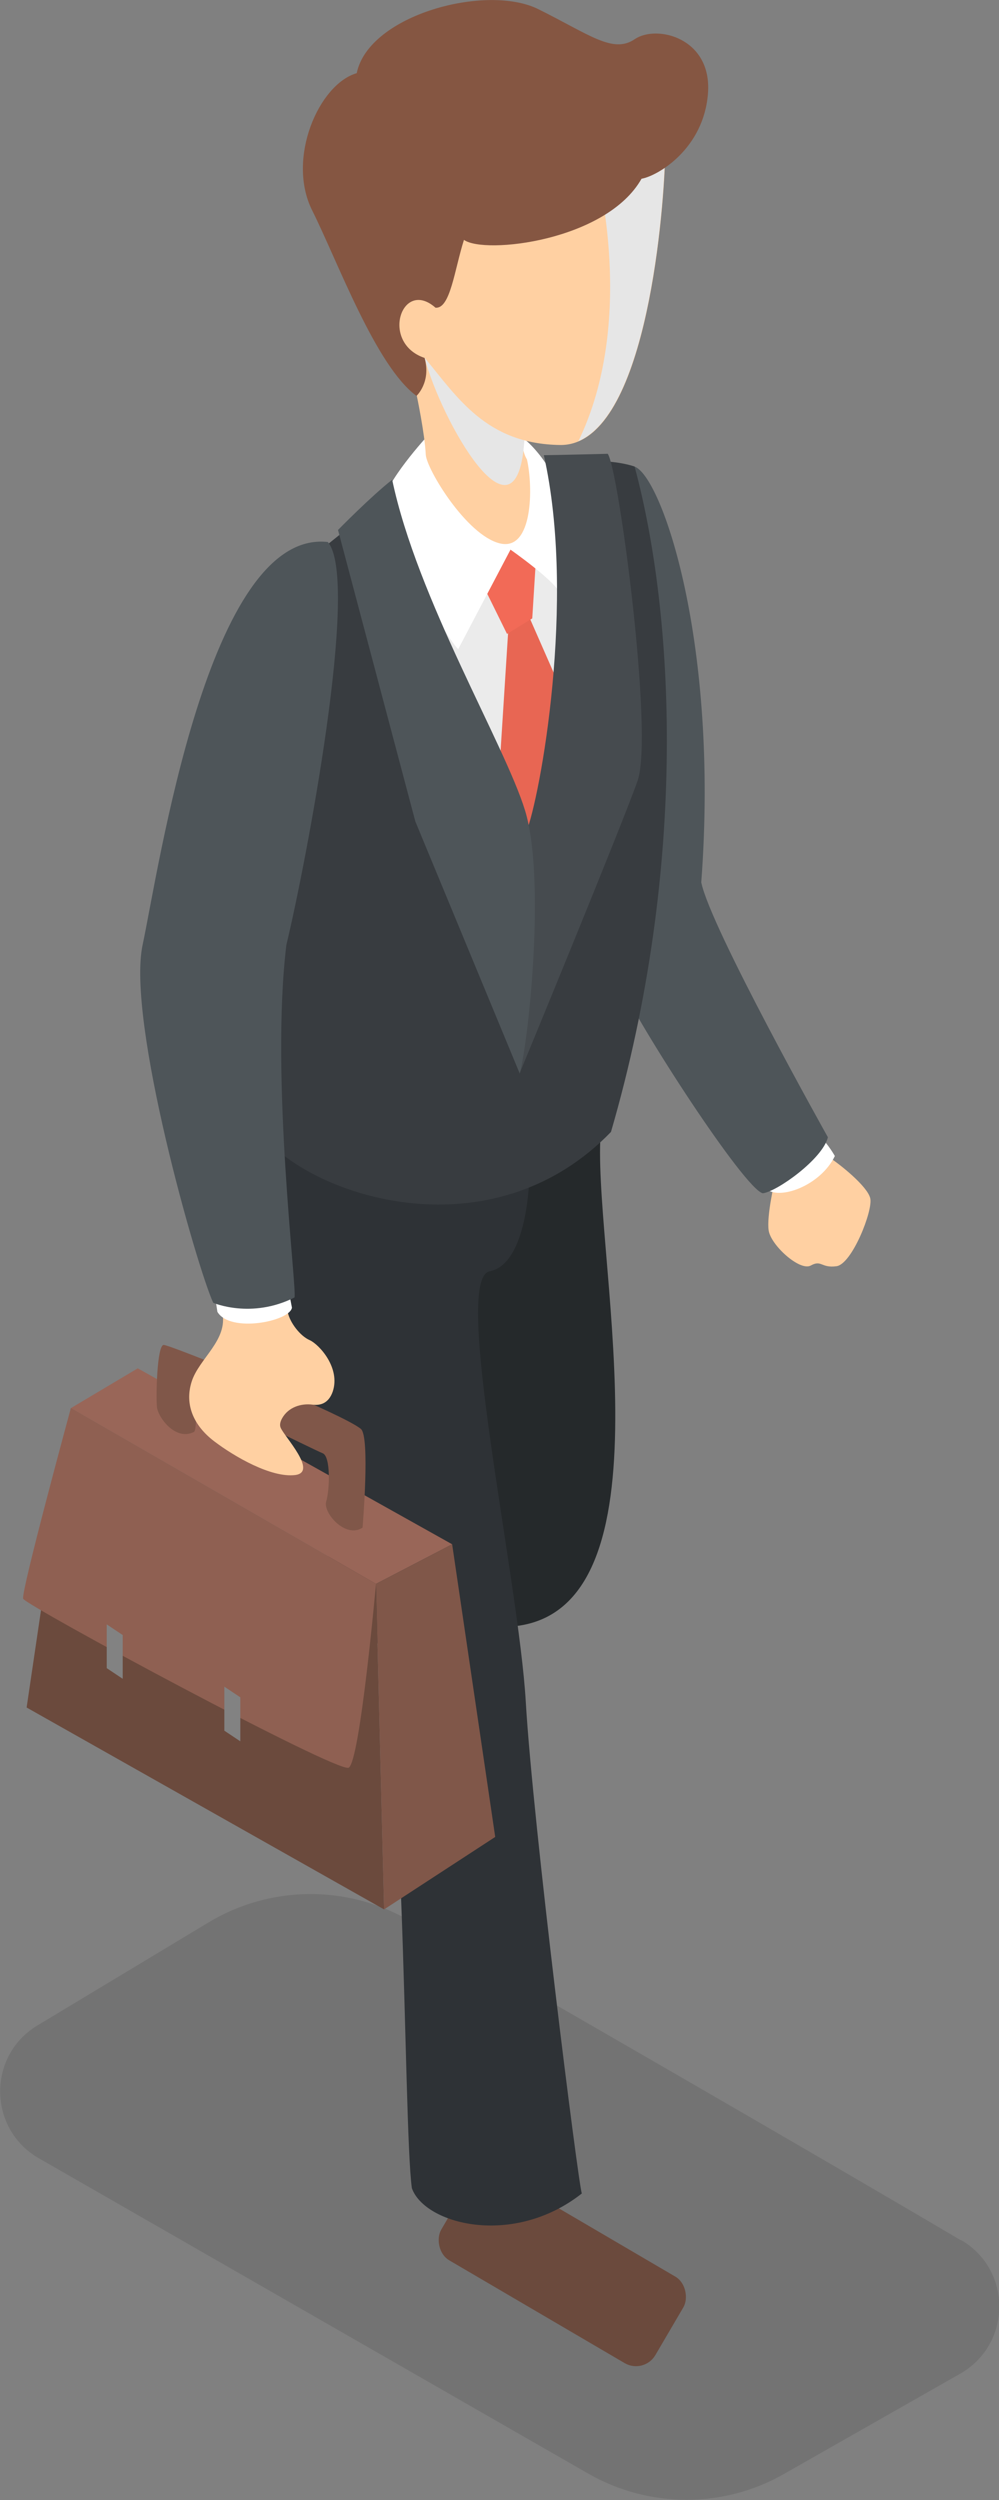 <?xml version="1.0" encoding="UTF-8"?><svg xmlns="http://www.w3.org/2000/svg" width="43.15" height="107.98" viewBox="0 0 43.15 107.98"><rect x="0" y="0" width="43.15" height="107.98" fill="#808080" stroke="none"/><defs><style>.uuid-b434a496-9610-4be0-a330-bccac63e8807{fill:#ebebeb;}.uuid-43ef501a-2dbe-471f-8a59-93a3538b04e6{fill:#f26a57;}.uuid-d162aa8f-ff9c-46b0-af10-f69f1620c381{fill:#e86653;}.uuid-259860e2-698b-4d44-a790-7657d97e8cf7{fill:#fff;}.uuid-f4f914be-ced9-4683-8190-2508b130e924{fill:#ffd0a2;}.uuid-7808ebf9-a320-4838-bcae-6e66096c87e6{fill:#6b4a3d;}.uuid-07d8c8e3-26af-4628-8b95-09a41e1eef05{fill:#805749;}.uuid-b240093a-ef4b-4dff-bd15-fd7666f66b05{fill:#855642;}.uuid-0c7b7faa-6744-4ee2-8436-c0ac58f44697{fill:#996658;}.uuid-26968621-6b8a-4183-bc58-87dbe777296d{fill:#8f6052;}.uuid-603d35a2-917f-4899-b9da-a6e30d0efcf9{fill:#25292b;}.uuid-1d0ec3c2-6a27-4a91-9614-86a64b3e842d{fill:#464b4f;}.uuid-23015d4f-f5ce-4a8f-b199-5ef74e4c0c70{fill:#383c40;}.uuid-f35ed0a4-db94-46ef-8f33-a465a56cb196{fill:#2e3236;}.uuid-0696df2a-a5bf-4483-9e33-37c667ed4773{fill:#828282;}.uuid-72678139-ff41-47c1-b64e-bdee16491029{fill:#4e5559;}.uuid-9e1edfae-a610-44ed-9030-40d428481646{fill:#e6e6e6;}.uuid-9e1edfae-a610-44ed-9030-40d428481646,.uuid-6a0e523d-6e8f-47c2-812c-fa2724c20e06{mix-blend-mode:multiply;}.uuid-6a0e523d-6e8f-47c2-812c-fa2724c20e06{opacity:.1;}.uuid-30a91102-e82e-408f-b648-0bbdb1253fce{isolation:isolate;}</style></defs><g class="uuid-30a91102-e82e-408f-b648-0bbdb1253fce"><g id="uuid-8a9debee-72d2-4340-96ea-d8f6c2b9b58f"><g id="uuid-d4e39b79-a2c7-448f-a5f4-c65996c6e276"><g><path class="uuid-6a0e523d-6e8f-47c2-812c-fa2724c20e06" d="M41.52,96.77c-6.45-3.81-17.7-10.29-23.86-13.83-2.68-1.54-5.99-1.51-8.65,.09l-7.39,4.45c-2.18,1.31-2.14,4.48,.06,5.74l23.73,13.62c2.62,1.5,5.84,1.51,8.46,.01l7.61-4.33c2.22-1.27,2.25-4.46,.05-5.76Z"/><g><path class="uuid-f4f914be-ced9-4683-8190-2508b130e924" d="M35.83,50c.41,.26,1.64,1.23,1.76,1.76,.12,.53-.79,2.84-1.46,2.93-.67,.09-.64-.29-1.11-.03-.47,.26-1.73-.88-1.82-1.52-.09-.64,.26-2.11,.26-2.11l2.37-1.03Z"/><path class="uuid-259860e2-698b-4d44-a790-7657d97e8cf7" d="M35.45,49.13c.31,.27,.61,.8,.61,.8-.62,1.29-2.42,1.93-2.97,1.41-.55-.53,2.36-2.21,2.36-2.21Z"/><path class="uuid-72678139-ff41-47c1-b64e-bdee16491029" d="M27.4,20.15c1.17,.39,3.67,7.58,2.89,17.96,.39,1.95,5.47,11.01,5.47,11.01-.23,.94-2.19,2.34-2.81,2.42-.78-.16-5.39-7.26-6.25-9.22-.86-1.95,.7-22.18,.7-22.18Z"/><path class="uuid-603d35a2-917f-4899-b9da-a6e30d0efcf9" d="M25.96,48.77c-.47,4.8,3.28,20.38-3.51,21.44s-5.15-19.33-5.15-19.33l8.67-2.11Z"/><rect class="uuid-7808ebf9-a320-4838-bcae-6e66096c87e6" x="18.93" y="95.81" width="10.72" height="4.33" rx=".97" ry=".97" transform="translate(-4.29 194.79) rotate(-149.63)"/><path class="uuid-f35ed0a4-db94-46ef-8f33-a465a56cb196" d="M22.87,50.69c0,.23-.08,3.9-1.72,4.22s1.25,13.28,1.56,18.59,2.26,20.77,2.42,21.24c-2.97,2.34-6.79,1.33-7.34-.23-.39-2.81-.23-21.95-1.8-24.29s-6.17-10.15-6.17-16.24,1.33-7.58,1.33-7.58l11.71,4.3Z"/><path class="uuid-23015d4f-f5ce-4a8f-b199-5ef74e4c0c70" d="M14.89,22.92l-1.02,.82-1.77,16.33c-1.09,2.89-.47,9.29-.47,9.29,2.58,2.58,9.84,4.61,14.76-.47,3.36-11.56,2.73-22.41,1.02-28.74-.7-.23-1.48-.23-1.48-.23l-11.03,3Z"/><path class="uuid-b434a496-9610-4be0-a330-bccac63e8807" d="M22.09,23l2.93,1.29s.12,6.74,0,7.32c-.12,.59-1.41,6.56-1.41,6.56,0,0-2.05,.18-2.34-1.23-.29-1.41-4.86-13.53-4.86-13.53l.7-1.46,4.98,1.05Z"/><polygon class="uuid-d162aa8f-ff9c-46b0-af10-f69f1620c381" points="22.85 26.63 24.29 29.91 23 38.23 21.59 32.93 21.97 26.96 22.85 26.63"/><polygon class="uuid-43ef501a-2dbe-471f-8a59-93a3538b04e6" points="23.15 24.14 22.99 26.71 21.9 27.38 20.57 24.68 21.62 22.96 23.15 24.14"/><path class="uuid-259860e2-698b-4d44-a790-7657d97e8cf7" d="M22.4,18.82c.39,.12,1.25,1.17,1.41,1.64s.43,3.44,.35,5.12c-.27-.55-2.11-1.84-2.11-1.84l-2.26,4.3c-.82-.86-3.28-5.74-3.28-6.17,.04-.98,1.99-3.08,1.99-3.08l3.9,.04Z"/><path class="uuid-f4f914be-ced9-4683-8190-2508b130e924" d="M22.64,18.51c-.23,.82,.12,1.33,.12,1.33,.27,1.17,.27,3.98-1.17,3.63-1.44-.35-3.16-3.2-3.2-3.83-.04-.9-.39-2.56-.39-2.56l.16-2.91s2.34,.66,2.5,.86c.16,.2,1.99,3.48,1.99,3.48Z"/><path class="uuid-9e1edfae-a610-44ed-9030-40d428481646" d="M18.34,15.45c.7,2.69,3.98,8.52,4.31,3.57,.32-4.95-4.31-3.57-4.31-3.57Z"/><path class="uuid-f4f914be-ced9-4683-8190-2508b130e924" d="M28.73,6.8c-.08,2.73-.9,12.46-4.53,12.42-3.2-.04-4.45-2.07-5.86-3.77l-1.33-.21s-1.09-2.58-.94-3.59c.16-1.02,1.8-5.86,1.8-5.86l10.86,1.02Z"/><polygon class="uuid-7808ebf9-a320-4838-bcae-6e66096c87e6" points="3.06 60.82 1.15 73.75 16.59 82.47 16.24 68.41 3.06 60.82"/><polygon class="uuid-0c7b7faa-6744-4ee2-8436-c0ac58f44697" points="5.95 59.1 19.53 66.7 16.24 68.41 3.06 60.82 5.95 59.1"/><path class="uuid-07d8c8e3-26af-4628-8b95-09a41e1eef05" d="M13.16,60.5s2.03,.88,2.43,1.22,.07,4.26,.07,4.26c-.73,.49-1.72-.64-1.57-1.13s.2-1.94-.15-2.08-5.39-2.62-5.39-2.62c-.15,.34,0,1.71-.2,1.71-.78,.37-1.52-.64-1.57-1.08s0-2.69,.29-2.69,6.08,2.4,6.08,2.4Z"/><path class="uuid-f4f914be-ced9-4683-8190-2508b130e924" d="M12.43,56.68c.09,.44,.53,1.02,.94,1.2,.41,.18,1.35,1.2,1,2.23-.18,.51-.54,.6-.86,.56-.52-.07-1.06,.12-1.32,.58-.08,.14-.12,.29-.07,.41,.15,.38,1.64,1.93,.62,2.05-1.03,.12-2.61-.79-3.49-1.46s-1.29-1.58-.97-2.58c.32-1,1.58-1.79,1.32-2.99,1.64-.62,2.84,0,2.84,0Z"/><path class="uuid-259860e2-698b-4d44-a790-7657d97e8cf7" d="M12.49,55.86l.12,.62c-.09,.59-2.67,1.11-3.22,.18l-.09-.59,3.19-.2Z"/><path class="uuid-72678139-ff41-47c1-b64e-bdee16491029" d="M14.16,23.41c1.41,1.64-.97,14-1.79,17.4-.7,5.74,.47,14.88,.35,15.23-1.87,.94-3.51,.23-3.51,.23-.7-1.52-3.75-12.18-3.05-15.46,.7-3.28,2.84-17.98,8-17.4Z"/><polygon class="uuid-07d8c8e3-26af-4628-8b95-09a41e1eef05" points="19.53 66.7 21.39 79.34 16.59 82.47 16.24 68.41 19.53 66.7"/><path class="uuid-26968621-6b8a-4183-bc58-87dbe777296d" d="M16.24,68.41s-.69,7.69-1.18,7.94c-.49,.24-13.96-7.01-14.06-7.3s2.06-8.23,2.06-8.23l13.18,7.59Z"/><polygon class="uuid-0696df2a-a5bf-4483-9e33-37c667ed4773" points="9.69 74.75 10.38 75.21 10.38 73.31 9.69 72.85 9.69 74.75"/><polygon class="uuid-0696df2a-a5bf-4483-9e33-37c667ed4773" points="4.61 72.05 5.3 72.51 5.3 70.62 4.61 70.16 4.61 72.05"/><path class="uuid-9e1edfae-a610-44ed-9030-40d428481646" d="M24.98,19.06c2.54-5.23,.78-11.75,.78-11.75l2.49-.55,.47,.04c-.07,2.52-.78,11.01-3.75,12.26Z"/><path class="uuid-b240093a-ef4b-4dff-bd15-fd7666f66b05" d="M15.41,3.15c.53-2.52,5.62-3.87,7.85-2.75,2.23,1.11,3.22,1.93,4.16,1.29,.94-.64,3.34-.06,3.16,2.34-.18,2.4-2.17,3.57-2.87,3.69-1.52,2.69-6.79,3.28-7.67,2.64-.41,1.29-.59,2.99-1.23,2.93-1.46-1.29-2.4,1.52-.47,2.17,.29,1.05-.35,1.64-.35,1.64-1.76-1.29-3.4-5.8-4.51-8.02-1.11-2.23,.29-5.45,1.93-5.92Z"/><path class="uuid-1d0ec3c2-6a27-4a91-9614-86a64b3e842d" d="M23.5,19.66c.35,0,2.75-.06,2.75-.06,.47,.64,1.99,12.12,1.29,14.12-.7,1.99-5.1,12.65-5.1,12.65l.29-10.43c.59-1.46,2.17-10.02,.76-16.28Z"/><path class="uuid-72678139-ff41-47c1-b64e-bdee16491029" d="M16.94,20.72c-.92,.72-2.34,2.17-2.34,2.17l3.34,12.59,4.51,10.89c.41-1.58,1.11-8.49,.23-11.36-.88-2.87-4.66-9.14-5.74-14.29Z"/></g></g></g></g></g></svg>